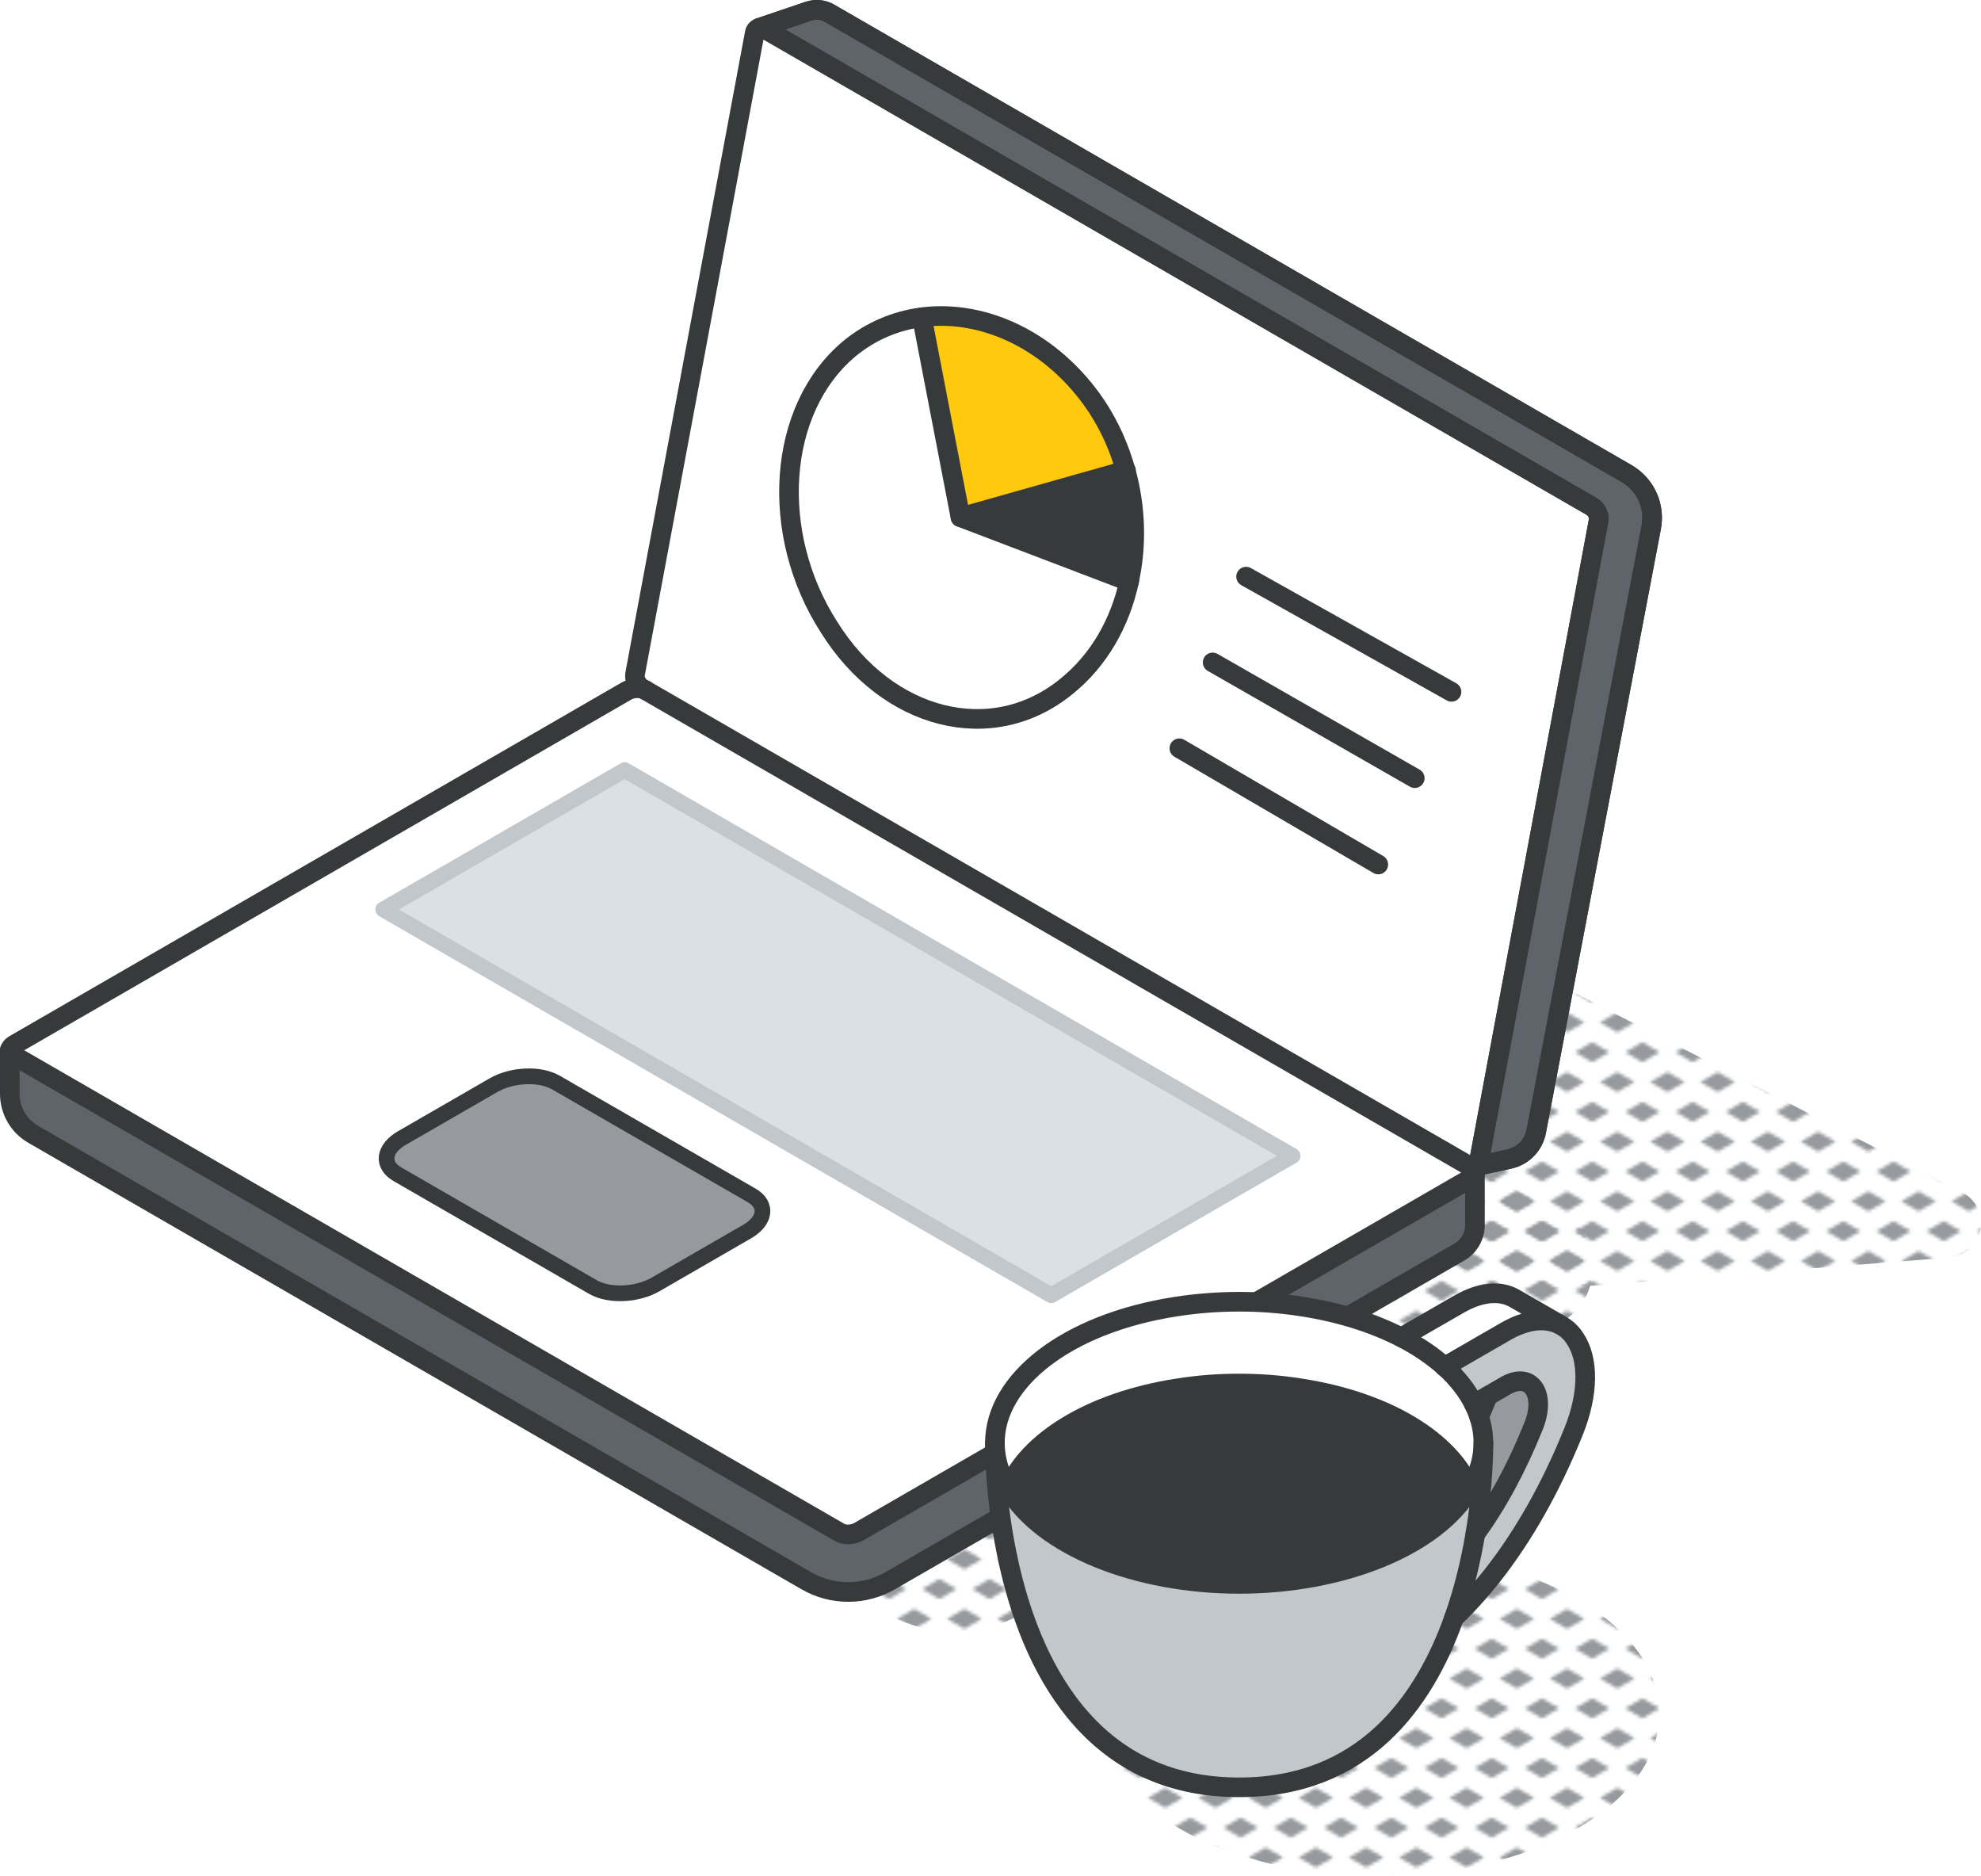 <?xml version="1.0" encoding="UTF-8"?>
<svg id="Layer_2" data-name="Layer 2" xmlns="http://www.w3.org/2000/svg" xmlns:xlink="http://www.w3.org/1999/xlink" viewBox="0 0 252.46 239.05">
  <defs>
    <style>
      .cls-1, .cls-2, .cls-3, .cls-4 {
        fill: none;
      }

      .cls-5 {
        fill: #c2c7cc;
      }

      .cls-2, .cls-3, .cls-6 {
        stroke: #373a3a;
      }

      .cls-2, .cls-3, .cls-6, .cls-4 {
        stroke-linecap: round;
        stroke-linejoin: round;
      }

      .cls-2, .cls-4 {
        stroke-width: 2px;
      }

      .cls-7 {
        fill: #969a9e;
      }

      .cls-3, .cls-6 {
        stroke-width: 2.5px;
      }

      .cls-8 {
        fill: #fff;
      }

      .cls-9 {
        fill: #dae0e5;
      }

      .cls-10 {
        fill: #ffc90d;
      }

      .cls-11 {
        fill: #373a3a;
      }

      .cls-6 {
        fill: #5f646b;
      }

      .cls-4 {
        stroke: #c2c7cc;
      }

      .cls-12 {
        fill: url(#New_Pattern_Swatch_3);
      }
    </style>
    <pattern id="New_Pattern_Swatch_3" data-name="New Pattern Swatch 3" x="0" y="0" width="16" height="19" patternTransform="translate(-1947.49 -5634.35) scale(.4)" patternUnits="userSpaceOnUse" viewBox="0 0 16 19">
      <g>
        <rect class="cls-1" x="0" y="0" width="16" height="19"/>
        <g>
          <polygon class="cls-7" points="16 22.18 10.5 19 16 15.82 21.5 19 16 22.18"/>
          <polygon class="cls-7" points="8 12.68 2.5 9.5 8 6.32 13.5 9.5 8 12.68"/>
        </g>
        <polygon class="cls-7" points="0 22.18 -5.5 19 0 15.82 5.5 19 0 22.18"/>
        <polygon class="cls-7" points="16 3.18 10.5 0 16 -3.18 21.5 0 16 3.18"/>
        <polygon class="cls-7" points="0 3.18 -5.5 0 0 -3.18 5.5 0 0 3.18"/>
      </g>
    </pattern>
  </defs>
  <g id="Layer_1-2" data-name="Layer 1">
    <g>
      <g>
        <path class="cls-12" d="M102.75,201.4l12,5.08c4.93,2.09,10.54,1.82,15.25-.73l68.92-37.27c2.89-1.56,4.46-4.79,3.9-8.03l-.13-.75c-.42-2.47-2.03-4.57-4.29-5.63l-37.97-17.79-57.68,65.13Z"/>
        <path class="cls-12" d="M192.03,164.66l56.38-4.43c.75-.06,1.48-.31,2.11-.73h0c2.78-1.87,2.54-6.03-.44-7.56l-95.53-49.19,12.88,48.21,24.61,13.71Z"/>
        <path class="cls-12" d="M200.98,232.99c-13.99,8.08-36.67,8.08-50.66,0-13.99-8.08-13.99-21.17,0-29.25,13.99-8.08,36.67-8.08,50.66,0,13.99,8.08,13.99,21.17,0,29.25Z"/>
      </g>
      <g>
        <path class="cls-6" d="M1.25,133.76v5.61c0,2.12,1.13,4.09,2.97,5.15l98.54,56.89c3.3,1.91,7.37,1.91,10.68,0l72.54-41.88c1.23-.71,1.99-2.02,1.99-3.44v-6.71L1.25,133.76Z"/>
        <g>
          <g>
            <path class="cls-8" d="M188.49,147.98c-.07.38-.3.6-.6.66-.2.05-.44,0-.69-.14t-.02,0l-104.92-60.57-.43-.24c-.6-.36-1-1.16-.89-1.8L96.18,4.22c.06-.37.3-.6.6-.67.21-.04.47,0,.71.16l105.35,60.82c.6.35,1.01,1.16.89,1.79l-15.25,81.67ZM143.46,59.95c-.78-2.82-1.99-5.58-3.66-8.12-5.57-8.35-14.35-12.43-22.31-11.4-3.33.44-6.5,1.75-9.26,4.03-9.2,7.71-10.21,23.54-2.59,35.42,7.4,11.91,20.81,15.33,30.29,7.58,4.11-3.31,6.81-8.07,7.97-13.36,1.01-4.53.89-9.43-.43-14.14Z"/>
            <path class="cls-8" d="M187.44,150.14l-78.02,45.04c-.7.4-1.77.45-2.39.1L1.7,134.46c-.28-.17-.43-.38-.43-.6,0-.26.2-.56.6-.78l78-45.05c.7-.41,1.77-.45,2.37-.1l104.92,60.57s0,0,.02,0l.42.24c.27.17.42.37.42.6,0,.09-.02.18-.07.26-.09.19-.26.36-.52.52ZM133.97,165.03l30.76-17.76-85.12-49.15-30.77,17.76,85.13,49.15ZM95.22,156.92c2.36-1.36,2.62-3.43.58-4.61l-24.93-14.37c-2.04-1.19-5.61-1.03-7.97.33l-11.67,6.73c-2.36,1.37-2.61,3.43-.58,4.61l24.93,14.38c2.04,1.18,5.61,1.02,7.97-.33l11.67-6.74Z"/>
            <polygon class="cls-9" points="164.73 147.27 133.97 165.03 48.84 115.88 79.61 98.12 164.73 147.27"/>
            <path class="cls-11" d="M143.46,59.95c1.32,4.71,1.44,9.62.43,14.14l-21.49-8.19,21.06-5.95Z"/>
            <path class="cls-8" d="M122.4,65.9l21.49,8.19c-1.16,5.3-3.86,10.05-7.97,13.36-9.48,7.75-22.89,4.33-30.29-7.58-7.62-11.88-6.6-27.71,2.59-35.42,2.76-2.28,5.94-3.59,9.26-4.03h0s4.91,25.47,4.91,25.47Z"/>
            <path class="cls-10" d="M117.49,40.43c7.97-1.03,16.74,3.05,22.31,11.4,1.67,2.55,2.88,5.31,3.66,8.12l-21.06,5.95-4.91-25.46h0Z"/>
            <path class="cls-6" d="M97.5,3.7c-.24-.16-.5-.2-.71-.16l6.26-2.12c.88-.3,1.83-.21,2.63.25l101.6,58.66c2.42,1.39,3.68,4.15,3.15,6.89l-14.65,76.94c-.34,1.76-1.7,3.15-3.45,3.52l-4.45.97h0c.3-.07.54-.29.6-.67l15.25-81.67c.13-.63-.28-1.44-.89-1.79L97.5,3.7Z"/>
            <path class="cls-7" d="M95.79,152.3c2.05,1.18,1.78,3.26-.58,4.61l-11.67,6.74c-2.36,1.36-5.93,1.51-7.97.33l-24.93-14.38c-2.04-1.18-1.78-3.25.58-4.61l11.67-6.73c2.36-1.37,5.93-1.52,7.97-.33l24.93,14.37Z"/>
          </g>
          <g>
            <path class="cls-3" d="M187.19,148.51l.42.24c.27.17.42.37.42.6,0,.09-.02.18-.07.26-.09.19-.26.36-.52.52l-78.02,45.04c-.7.4-1.77.45-2.39.1L1.7,134.46c-.28-.17-.43-.38-.43-.6,0-.26.2-.56.6-.78l78-45.05c.7-.41,1.77-.45,2.37-.1"/>
            <path class="cls-3" d="M187.19,148.51s0,0-.02,0l-104.92-60.57-.43-.24c-.6-.36-1-1.16-.89-1.8L96.18,4.22c.06-.37.3-.6.6-.67.21-.04.47,0,.71.16l105.35,60.82c.6.35,1.01,1.16.89,1.79l-15.25,81.67c-.07.38-.3.6-.6.66-.2.05-.44,0-.69-.14Z"/>
            <path class="cls-3" d="M96.79,3.54l6.26-2.12c.88-.3,1.83-.21,2.63.25l101.6,58.66c2.42,1.39,3.68,4.15,3.15,6.89l-14.65,76.94c-.34,1.76-1.7,3.15-3.45,3.52l-4.45.97"/>
            <path class="cls-3" d="M143.89,74.09c-1.16,5.3-3.86,10.05-7.97,13.36-9.48,7.75-22.89,4.33-30.29-7.58-7.62-11.88-6.6-27.71,2.59-35.42,2.76-2.28,5.94-3.59,9.26-4.03,7.97-1.03,16.74,3.05,22.31,11.4,1.67,2.55,2.88,5.31,3.66,8.12,1.32,4.71,1.44,9.62.43,14.14Z"/>
            <polyline class="cls-3" points="117.49 40.44 122.4 65.9 143.89 74.09 143.9 74.09"/>
            <polyline class="cls-3" points="122.4 65.9 143.46 59.95 143.5 59.94"/>
            <line class="cls-3" x1="158.8" y1="73.47" x2="184.98" y2="88.15"/>
            <line class="cls-3" x1="154.54" y1="84.4" x2="180.3" y2="99.15"/>
            <line class="cls-3" x1="150.3" y1="95.34" x2="175.65" y2="110.15"/>
            <path class="cls-2" d="M75.57,163.99l-24.93-14.38c-2.04-1.18-1.78-3.25.58-4.61l11.67-6.73c2.36-1.37,5.93-1.52,7.97-.33l24.93,14.37c2.05,1.18,1.78,3.26-.58,4.61l-11.67,6.74c-2.36,1.36-5.93,1.51-7.97.33Z"/>
            <polygon class="cls-4" points="133.97 165.03 48.84 115.88 79.61 98.12 164.73 147.27 133.97 165.03"/>
          </g>
        </g>
        <g>
          <g>
            <path class="cls-5" d="M200.7,170.51c1.82,2.67,1.76,7.1-.15,11.85-2.86,7.1-6.35,13.29-10.32,18.33-1.58,2.01-3.22,3.82-4.93,5.45,1.31-3.69,2.16-7.41,2.72-10.71,2.77-3.78,5.25-8.35,7.41-13.7.78-1.92.8-3.74.06-4.82-.75-1.09-2.09-1.23-3.61-.36l-2.28,1.32-1.77,1.02c-.84-1.69-2.1-3.29-3.73-4.76l7.78-4.49c2.67-1.54,5.12-1.8,6.97-.84.05.04.11.06.17.09.65.38,1.22.91,1.69,1.61Z"/>
            <path class="cls-8" d="M193.02,165.44l5.83,3.36c-1.85-.96-4.3-.7-6.97.84l-7.78,4.49c-1.53-1.37-3.38-2.62-5.52-3.73l7.31-4.21c2.74-1.59,5.26-1.83,7.12-.75Z"/>
            <path class="cls-7" d="M189.06,183.93h-.01c.01-1.16-.17-2.3-.55-3.42h.01c.32-.74.63-1.47.93-2.23.06-.13.11-.27.17-.4l2.28-1.32c1.52-.88,2.86-.74,3.61.36.74,1.08.72,2.9-.06,4.82-2.16,5.35-4.64,9.93-7.41,13.7,1.01-6.03,1.03-10.71,1.03-11.51Z"/>
            <path class="cls-8" d="M189.6,177.87c-.06.13-.11.27-.17.4-.3.76-.61,1.5-.93,2.23h-.01c-.18-.55-.4-1.08-.66-1.61l1.77-1.02Z"/>
            <path class="cls-5" d="M189.04,183.93h.01c0,.8-.02,5.47-1.03,11.51-.56,3.3-1.41,7.02-2.72,10.71h0c-3.85,10.86-11.62,21.61-27.38,21.6-19.27.01-26.61-16.03-29.4-28.73-1.7-7.68-1.73-14.14-1.73-15.08.01,1.51.36,3.04,1.07,4.57.19.4.39.8.63,1.19,4.37,7.36,16.37,12.13,29.43,12.13s25.06-4.77,29.42-12.13c.24-.39.45-.78.63-1.19.71-1.53,1.06-3.06,1.07-4.57Z"/>
            <path class="cls-8" d="M188.5,180.51c.38,1.12.56,2.26.55,3.42-.01,1.51-.36,3.04-1.07,4.57-.18.4-.39.8-.63,1.19-2.52-6.03-10.51-11.08-21.6-12.79-2.61-.42-5.24-.61-7.82-.61s-5.22.19-7.84.61c-11.09,1.71-19.08,6.77-21.6,12.79-.24-.39-.44-.78-.63-1.19-.71-1.53-1.06-3.06-1.07-4.57v-.08c0-7.94,9.17-15.21,23.07-17.36,2.7-.42,5.4-.62,8.06-.62s5.37.2,8.05.62c4.83.75,9.11,2.13,12.61,3.92,2.14,1.1,3.99,2.36,5.52,3.73,1.63,1.47,2.89,3.08,3.73,4.76.26.53.49,1.07.66,1.61Z"/>
            <path class="cls-11" d="M165.75,176.9c11.09,1.71,19.08,6.76,21.6,12.79-4.36,7.36-16.36,12.13-29.42,12.13s-25.06-4.77-29.43-12.13c2.52-6.02,10.51-11.08,21.6-12.79,2.61-.42,5.25-.61,7.84-.61s5.21.19,7.82.61Z"/>
          </g>
          <g>
            <path class="cls-3" d="M128.49,189.68c2.52-6.02,10.51-11.08,21.6-12.79,2.61-.42,5.25-.61,7.84-.61s5.21.19,7.82.61c11.09,1.71,19.08,6.76,21.6,12.79"/>
            <path class="cls-3" d="M126.79,183.84c0-7.94,9.17-15.21,23.07-17.36,2.7-.42,5.4-.62,8.06-.62s5.37.2,8.05.62c4.83.75,9.11,2.13,12.61,3.92,2.14,1.1,3.99,2.36,5.52,3.73,1.63,1.47,2.89,3.08,3.73,4.76.26.53.49,1.07.66,1.61.38,1.12.56,2.26.55,3.42-.01,1.51-.36,3.04-1.07,4.57-.18.4-.39.8-.63,1.19-4.36,7.36-16.36,12.13-29.42,12.13s-25.06-4.77-29.43-12.13c-.24-.39-.44-.78-.63-1.19-.71-1.53-1.06-3.06-1.07-4.57"/>
            <path class="cls-3" d="M185.3,206.14c1.31-3.69,2.16-7.41,2.72-10.71,1.01-6.03,1.03-10.71,1.03-11.51v-.08"/>
            <path class="cls-3" d="M126.79,183.84v.08c0,.94.04,7.4,1.73,15.08,2.79,12.7,10.13,28.74,29.4,28.73,15.76.01,23.53-10.73,27.38-21.59"/>
            <path class="cls-3" d="M188.02,195.43c2.77-3.78,5.25-8.35,7.41-13.7.78-1.92.8-3.74.06-4.82-.75-1.09-2.09-1.23-3.61-.36l-2.28,1.32-1.77,1.02"/>
            <path class="cls-3" d="M188.51,180.51c.32-.74.63-1.47.93-2.23.06-.13.11-.27.17-.4"/>
            <path class="cls-3" d="M198.85,168.8l-5.83-3.36c-1.86-1.08-4.38-.84-7.12.75l-7.31,4.21"/>
            <path class="cls-3" d="M185.3,206.15h0c1.71-1.64,3.35-3.46,4.93-5.46,3.97-5.05,7.46-11.23,10.32-18.33,1.91-4.75,1.97-9.18.15-11.85-.46-.7-1.03-1.23-1.69-1.61-.06-.04-.12-.06-.17-.09-1.85-.96-4.3-.7-6.97.84l-7.78,4.49"/>
          </g>
        </g>
      </g>
    </g>
  </g>
</svg>